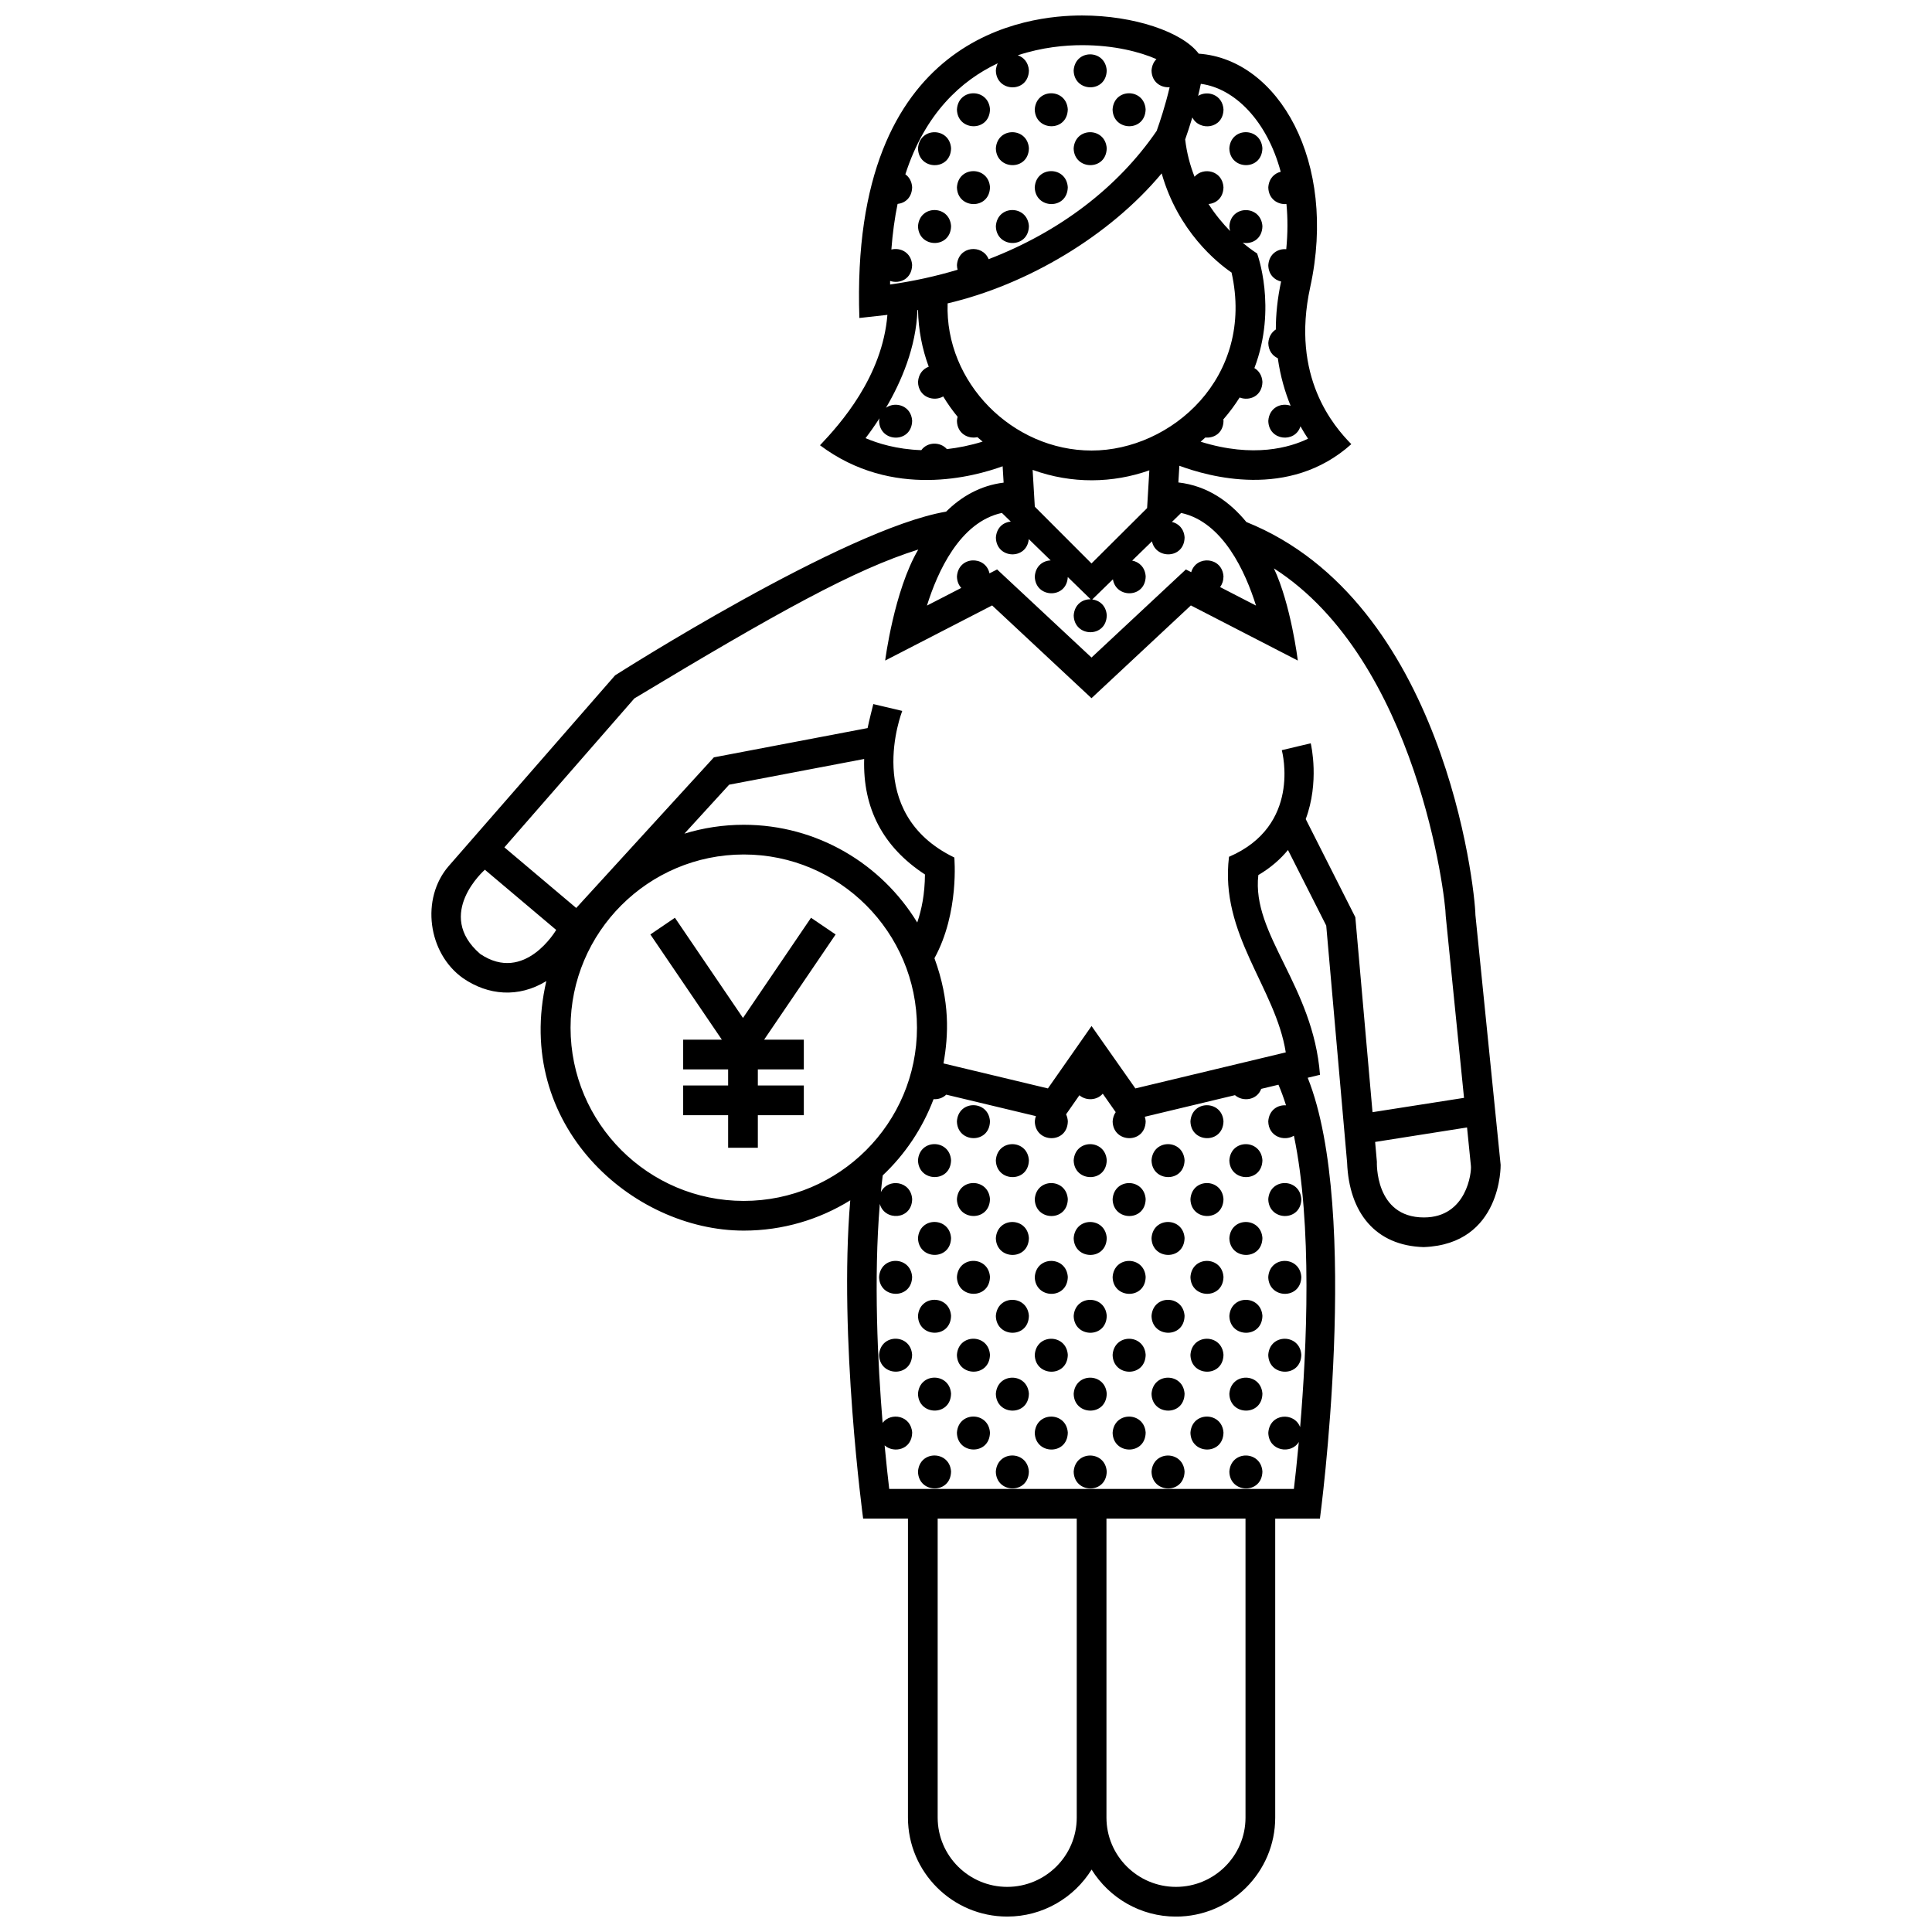 <?xml version="1.0" encoding="UTF-8"?>
<!-- Uploaded to: SVG Find, www.svgrepo.com, Generator: SVG Find Mixer Tools -->
<svg width="800px" height="800px" version="1.1" viewBox="144 144 512 512" xmlns="http://www.w3.org/2000/svg">
 <defs>
  <clipPath id="a">
   <path d="m258 148.09h284v503.81h-284z"/>
  </clipPath>
 </defs>
 <g clip-path="url(#a)">
  <path d="m385.72 503.03c-0.117 6.062-8.637 5.856-8.758 0.023 0.387-5.754 8.398-5.648 8.758-0.023zm11.871-20.605c0.121 5.836 8.641 6.031 8.762-0.031-0.367-5.617-8.379-5.723-8.762 0.031zm0 41.262c0.121 5.828 8.641 6.031 8.762-0.031-0.367-5.621-8.379-5.731-8.762 0.031zm0-20.629c0.121 5.828 8.641 6.035 8.762-0.023-0.367-5.629-8.379-5.734-8.762 0.023zm-10.312-51.57c0.121 5.828 8.641 6.035 8.762-0.023-0.363-5.629-8.379-5.742-8.762 0.023zm10.312-10.32c0.121 5.836 8.641 6.035 8.762-0.023-0.367-5.621-8.379-5.734-8.762 0.023zm0 20.633c0.121 5.836 8.641 6.035 8.762-0.023-0.367-5.629-8.379-5.738-8.762 0.023zm-20.625 20.625c0.121 5.836 8.641 6.031 8.758-0.031-0.363-5.617-8.375-5.723-8.758 0.031zm10.312 30.949c0.121 5.828 8.641 6.031 8.762-0.031-0.363-5.625-8.379-5.738-8.762 0.031zm20.625 20.625c0.121 5.836 8.641 6.031 8.758-0.031-0.363-5.613-8.367-5.727-8.758 0.031zm-20.625 0c0.121 5.836 8.641 6.031 8.762-0.031-0.363-5.613-8.379-5.727-8.762 0.031zm0-41.262c0.121 5.836 8.641 6.035 8.762-0.023-0.363-5.621-8.379-5.731-8.762 0.023zm0-20.625c0.121 5.836 8.641 6.031 8.762-0.031-0.363-5.621-8.379-5.727-8.762 0.031zm50.012-309.45c-0.363-5.629-8.375-5.734-8.762 0.023 0.129 5.836 8.648 6.039 8.762-0.023zm0 20.625c-0.359-5.621-8.371-5.727-8.762 0.031 0.129 5.828 8.648 6.031 8.762-0.031zm-10.316-10.312c-0.363-5.629-8.375-5.734-8.758 0.023 0.129 5.84 8.641 6.039 8.758-0.023zm0 20.633c-0.363-5.629-8.375-5.734-8.758 0.023 0.129 5.836 8.641 6.031 8.758-0.023zm20.629-20.633c-0.363-5.629-8.375-5.734-8.758 0.023 0.121 5.84 8.645 6.039 8.758-0.023zm30.945 10.312c-0.367-5.621-8.379-5.734-8.762 0.023 0.121 5.836 8.637 6.039 8.762-0.023zm-119.62 203.93-18.031 26.547-18.035-26.547-6.508 4.422 18.949 27.887h-10.254v7.875h11.914v4.262h-11.914v7.875h11.914v8.629h7.875v-8.629h12.184v-7.875h-12.184v-4.262h12.184v-7.875h-10.523l18.949-27.887zm28.355-183.27c0.121 5.836 8.641 6.031 8.762-0.023-0.363-5.629-8.379-5.734-8.762 0.023zm0-20.625c0.121 5.836 8.641 6.035 8.762-0.023-0.363-5.629-8.379-5.734-8.762 0.023zm29.387 20.602c-0.363-5.629-8.375-5.734-8.758 0.023 0.121 5.836 8.637 6.035 8.758-0.023zm0-20.633c-0.363-5.621-8.375-5.734-8.758 0.023 0.121 5.836 8.637 6.039 8.758-0.023zm-10.312-10.312c-0.363-5.629-8.379-5.734-8.762 0.023 0.121 5.84 8.641 6.039 8.762-0.023zm0 20.633c-0.363-5.629-8.379-5.734-8.762 0.023 0.121 5.836 8.641 6.031 8.762-0.023zm53.121 288.82c0.117 5.836 8.641 6.031 8.758-0.031-0.363-5.617-8.375-5.723-8.758 0.031zm0-20.625c0.117 5.836 8.641 6.035 8.758-0.023-0.363-5.629-8.375-5.738-8.758 0.023zm10.312 72.199c0.121 5.836 8.641 6.031 8.762-0.031-0.367-5.613-8.379-5.727-8.762 0.031zm-10.312-30.941c0.117 5.828 8.641 6.035 8.758-0.023-0.363-5.629-8.375-5.734-8.758 0.023zm0-61.891c0.117 5.836 8.641 6.035 8.758-0.023-0.363-5.621-8.375-5.734-8.758 0.023zm-10.312 30.945c0.117 5.836 8.641 6.031 8.758-0.031-0.363-5.621-8.375-5.727-8.758 0.031zm10.312 51.574c0.117 5.828 8.641 6.031 8.758-0.031-0.363-5.621-8.375-5.731-8.758 0.031zm-10.312-30.949c0.117 5.836 8.641 6.035 8.758-0.023-0.363-5.621-8.375-5.731-8.758 0.023zm0-41.25c0.117 5.828 8.641 6.035 8.758-0.023-0.363-5.629-8.375-5.742-8.758 0.023zm20.625 61.887c0.121 5.828 8.641 6.031 8.762-0.031-0.367-5.625-8.379-5.738-8.762 0.031zm10.309-30.949c0.125 5.836 8.645 6.031 8.762-0.031-0.363-5.617-8.375-5.723-8.762 0.031zm0 20.633c0.125 5.828 8.645 6.035 8.762-0.023-0.363-5.629-8.375-5.734-8.762 0.023zm8.766-41.281c-0.363-5.629-8.379-5.738-8.762 0.023 0.129 5.836 8.641 6.035 8.762-0.023zm32.488 12.711c-12.887-0.352-19.836-9.168-20.355-22.363l-5.535-62.84-10.137-20.035c-2.004 2.43-4.57 4.707-7.856 6.641-1.824 15.75 14.535 29.281 16.34 52.934l-3.258 0.781c14.199 35.457 3.238 116.84 3.238 116.84h-11.848v79.23c0 14.465-11.801 26.234-26.301 26.234-9.438 0-17.719-4.988-22.359-12.461-4.637 7.465-12.93 12.453-22.367 12.453-14.5 0-26.301-11.77-26.301-26.234l0.004-79.227h-11.879s-6.508-48.039-3.414-84.352c-8.207 5.082-17.875 8.027-28.219 8.027-29.652 0-61.152-28.047-52.324-66.129-7.391 4.527-15.469 3.785-22.07-0.762-9.352-6.629-11.262-21.105-3.809-29.715l44.098-50.543s60.781-38.832 87.727-43.387c4.012-3.969 9.02-6.914 15.242-7.688l-0.262-4.336c-7.391 2.676-29.141 8.871-48.402-5.566 5.34-5.617 16.539-18.137 17.863-34.555-0.957 0.121-7.426 0.828-7.426 0.828-2.613-75.742 45.238-80.172 59.02-80.172 13.668 0 26.566 4.332 30.914 10.125 21.105 1.465 36.809 28.652 29.543 61.867-5.215 23.832 6.316 36.938 10.891 41.613-16.523 14.836-38.117 8.484-45.57 5.727l-0.266 4.422c7.734 0.883 13.602 5.106 18.027 10.488 52.305 21.059 60.555 96.703 60.699 104.16l6.68 66.195c0.004 0.008 0.402 21.004-20.328 21.793zm-63.273-293.55c0.422 3.629 1.32 6.922 2.484 9.891 2.289-2.66 7.387-1.684 7.668 2.781-0.055 2.836-1.953 4.289-3.965 4.445 1.832 2.856 3.844 5.238 5.719 7.16-0.105-0.395-0.188-0.801-0.195-1.258 0.383-5.762 8.395-5.652 8.762-0.023-0.07 3.438-2.832 4.852-5.238 4.379 2.246 1.891 3.824 2.832 3.824 2.832s5.394 14.348-0.715 30.391c1.148 0.672 2.016 1.891 2.133 3.652-0.074 3.828-3.496 5.148-6.039 4.141-1.23 1.953-2.66 3.898-4.328 5.82 0.016 0.121 0.051 0.227 0.055 0.352-0.059 3.234-2.516 4.664-4.812 4.434-0.414 0.371-0.816 0.746-1.254 1.113 14.062 4.394 23.75 1.484 28.465-0.797-0.625-0.934-1.316-2.035-2.012-3.293-1.352 4.508-8.41 3.883-8.52-1.426 0.242-3.586 3.445-4.898 5.91-4.016-1.441-3.523-2.711-7.738-3.391-12.594-1.387-0.629-2.473-1.969-2.519-4.019 0.117-1.727 0.926-2.918 1.996-3.598 0-3.93 0.414-8.176 1.395-12.711-1.785-0.406-3.34-1.855-3.394-4.316 0.207-3.047 2.551-4.434 4.758-4.246 0.414-4.219 0.414-8.223 0.055-11.965-2.293 0.188-4.742-1.305-4.812-4.414 0.156-2.371 1.613-3.734 3.289-4.137-3.606-13.477-12.184-22.133-21.172-23.305-0.215 1.082-0.457 2.144-0.711 3.188 2.508-1.551 6.469-0.316 6.723 3.602-0.102 5.223-6.43 5.785-8.258 2.109-0.711 2.371-1.395 4.402-1.898 5.828zm-78.199 38.449c6.176-0.871 12.156-2.191 17.895-3.91-0.102-0.379-0.172-0.777-0.18-1.219 0.344-5.164 6.801-5.598 8.398-1.582 18.641-7.164 34.16-18.867 44.531-33.996 0.828-2.309 2.289-6.676 3.441-11.578-2.293 0.188-4.734-1.305-4.801-4.414 0.09-1.324 0.59-2.324 1.301-3.027-4.324-1.895-11.168-3.699-19.699-3.699-4.434 0-10.57 0.535-17.051 2.684 1.535 0.508 2.812 1.848 2.953 4.016-0.117 6.062-8.637 5.859-8.758 0.023 0.051-0.734 0.227-1.375 0.492-1.918-9.648 4.555-19.242 13.219-24.477 29.418 0.977 0.699 1.699 1.828 1.797 3.414-0.055 2.785-1.883 4.231-3.856 4.434-0.762 3.699-1.32 7.727-1.648 12.09 2.402-0.605 5.289 0.777 5.5 4.102-0.07 3.727-3.316 5.078-5.836 4.219 0.004 0.32-0.004 0.629-0.004 0.945zm24.523 41.637c-0.473-0.383-0.934-0.781-1.387-1.18-2.449 0.539-5.352-0.938-5.422-4.324 0.023-0.387 0.09-0.742 0.18-1.074-1.395-1.699-2.672-3.5-3.82-5.391-2.562 1.492-6.59 0.145-6.672-3.848 0.145-2.16 1.359-3.496 2.84-4.027-1.742-4.707-2.734-9.77-2.84-15.047-0.055 0.012-0.105 0.02-0.16 0.031-0.332 9.879-4.309 19.043-8.328 25.887 2.492-1.77 6.672-0.586 6.934 3.445-0.117 6.062-8.637 5.859-8.758 0.023 0.016-0.242 0.066-0.465 0.105-0.684-1.336 2.062-2.613 3.856-3.699 5.273 3.195 1.371 8.254 2.961 14.781 3.18 1.605-2.223 5.008-2.281 6.777-0.277 2.953-0.336 6.113-0.953 9.469-1.988zm28.887 2.363c21.043 0 43.309-19.41 37.082-47.168-3.856-2.648-14.168-10.949-18.52-26.277-13.789 16.539-35.555 29.484-56.723 34.449-0.75 20.898 17.121 38.996 38.16 38.996zm-15.637 5.129 0.578 9.758 15.023 15.039 14.738-14.672 0.59-10.004c-9.664 3.414-20.504 3.656-30.93-0.121zm-28.008 35.965 9.094-4.684c-0.664-0.734-1.117-1.727-1.145-3.019 0.367-5.461 7.578-5.637 8.629-0.84l2.016-1.039 25.016 23.348 25.016-23.348 1.41 0.73c1.309-4.555 8.219-4.09 8.551 1.129-0.02 1.176-0.363 2.106-0.898 2.816l9.516 4.906c-2.781-8.871-8.727-22.141-19.84-24.551l-2.441 2.379c1.707 0.398 3.203 1.773 3.356 4.121-0.109 5.691-7.637 5.859-8.645 1.023l-5.25 5.109c1.797 0.324 3.426 1.727 3.582 4.188-0.109 5.785-7.871 5.856-8.68 0.77l-5.481 5.336c1.91 0.227 3.68 1.633 3.848 4.207-0.117 6.062-8.641 5.859-8.762 0.023 0.195-2.926 2.363-4.332 4.492-4.273l-6.062-5.898c-0.289 5.879-8.621 5.637-8.742-0.141 0.188-2.801 2.176-4.195 4.207-4.266l-5.805-5.652c-0.516 5.613-8.594 5.297-8.711-0.395 0.176-2.676 2-4.07 3.941-4.246l-2.352-2.293c-11.16 2.41-17.09 15.688-19.859 24.559zm-98.254 85.949-18.898-15.949s-13.477 11.77-1.223 22.328c11.809 7.941 20.121-6.379 20.121-6.379zm95.613 25.914c0-25.312-20.59-45.906-45.902-45.906s-45.902 20.59-45.902 45.906c0 25.305 20.59 45.902 45.902 45.902s45.902-20.594 45.902-45.902zm-13.996-71.215-35.777 6.812-11.859 12.977c4.977-1.527 10.258-2.352 15.734-2.352 19.445 0 36.52 10.383 45.969 25.895 1.18-3.488 2-7.5 2.047-12.723-11.109-7.246-16.496-17.512-16.113-30.609zm56.336 201.31h-36.855v79.23c0 10.125 8.266 18.363 18.426 18.363 10.156 0 18.43-8.238 18.43-18.363zm44.723 0h-36.848v79.23c0 10.125 8.266 18.363 18.426 18.363 10.156 0 18.426-8.238 18.426-18.363zm6.031-105.27c0.207-3.023 2.508-4.414 4.707-4.254-0.605-1.93-1.27-3.758-2.004-5.461l-4.57 1.094c-1.098 3.008-4.848 3.512-6.961 1.672l-23.887 5.719c0.109 0.371 0.203 0.766 0.23 1.203-0.117 6.062-8.641 5.859-8.758 0.023 0.066-0.992 0.367-1.797 0.812-2.449l-3.43-4.887c-1.547 1.809-4.418 1.926-6.191 0.414l-3.527 5.055c0.25 0.523 0.418 1.145 0.465 1.844-0.117 6.062-8.637 5.859-8.758 0.023 0.035-0.516 0.145-0.969 0.297-1.391l-23.766-5.691c-0.898 0.887-2.141 1.281-3.359 1.195-2.922 7.727-7.551 14.625-13.469 20.199-0.188 1.465-0.344 2.953-0.492 4.457 1.785-3.777 7.977-3.09 8.293 1.84-0.105 5.594-7.367 5.844-8.574 1.254-1.656 19.945-0.555 42.23 0.742 58.027 2.207-2.891 7.535-1.965 7.836 2.606-0.086 4.516-4.84 5.551-7.305 3.371 0.465 4.953 0.91 8.938 1.219 11.543h107.24c0.328-2.762 0.812-7.078 1.309-12.453-2.023 3.367-7.984 2.445-8.086-2.43 0.348-5.199 6.887-5.602 8.434-1.5 1.758-20.816 3.273-53.742-1.652-77.23-2.574 1.59-6.707 0.266-6.797-3.793zm51.879-6.234-4.848-48.203c0-4.734-7.57-67.789-45.535-92.117 4.508 9.566 6.34 24.43 6.34 24.43l-28.344-14.609-26.336 24.582-26.336-24.582-28.344 14.609s2.359-18.551 8.777-29.422c-16.801 5.266-37 16.434-75.238 39.453l-34.445 39.473 19.035 16.066 36.48-39.918 40.738-7.758c0.324-1.703 1.445-6.066 1.512-6.359l7.664 1.812c-0.086 0.359-10.645 27.008 13.801 38.848 0 0 1.387 14.566-5.262 26.691 4.188 11.461 3.719 20.445 2.394 27.879l27.676 6.625 11.562-16.535 11.617 16.535 39.855-9.551c-2.691-17.113-17.574-31.262-15.043-51.832 19.121-8.211 14.176-27.484 13.996-28.258l7.664-1.82c0.145 0.641 2.324 10.289-1.328 20.086l13.145 26 4.555 51.672zm1.828 18.055-1.027-10.211-24.359 3.84 0.465 5.246s-0.656 14.762 12.473 14.762c11.438-0.008 12.637-12.133 12.449-13.637zm-64.016-1.5c0.121 5.828 8.641 6.035 8.762-0.023-0.367-5.629-8.379-5.742-8.762 0.023zm0 41.25c0.121 5.836 8.641 6.035 8.762-0.023-0.367-5.621-8.379-5.731-8.762 0.023zm0-20.625c0.121 5.836 8.641 6.031 8.762-0.031-0.367-5.621-8.379-5.727-8.762 0.031zm-20.625 41.262c0.117 5.828 8.641 6.031 8.758-0.031-0.363-5.625-8.375-5.738-8.758 0.031zm-41.258 0c0.121 5.828 8.641 6.031 8.758-0.031-0.363-5.625-8.367-5.738-8.758 0.031zm10.312-10.316c0.121 5.828 8.641 6.035 8.758-0.023-0.363-5.629-8.375-5.734-8.758 0.023zm30.945 30.941c0.117 5.836 8.641 6.031 8.758-0.031-0.363-5.613-8.375-5.727-8.758 0.031zm-30.945-10.312c0.121 5.828 8.641 6.031 8.758-0.031-0.363-5.621-8.375-5.731-8.758 0.031zm0-61.887c0.121 5.836 8.641 6.035 8.758-0.023-0.363-5.629-8.375-5.738-8.758 0.023zm-10.312 10.312c0.121 5.836 8.641 6.031 8.758-0.031-0.363-5.621-8.367-5.727-8.758 0.031zm0-20.625c0.121 5.828 8.641 6.035 8.758-0.023-0.363-5.629-8.367-5.742-8.758 0.023zm0 41.25c0.121 5.836 8.641 6.035 8.758-0.023-0.363-5.621-8.367-5.731-8.758 0.023zm20.625 41.262c0.121 5.836 8.645 6.031 8.762-0.031-0.359-5.613-8.371-5.727-8.762 0.031zm-10.312-51.574c0.121 5.836 8.641 6.031 8.758-0.031-0.363-5.617-8.375-5.723-8.758 0.031zm20.633 0c0.117 5.836 8.641 6.031 8.758-0.031-0.363-5.617-8.375-5.723-8.758 0.031zm0 20.633c0.117 5.828 8.641 6.035 8.758-0.023-0.363-5.629-8.375-5.734-8.758 0.023zm0-41.258c0.117 5.836 8.641 6.035 8.758-0.023-0.363-5.629-8.375-5.738-8.758 0.023zm-10.32 51.574c0.121 5.828 8.645 6.031 8.762-0.031-0.359-5.625-8.371-5.738-8.762 0.031zm10.32 10.312c0.117 5.828 8.641 6.031 8.758-0.031-0.363-5.621-8.375-5.731-8.758 0.031zm-10.32-30.949c0.121 5.836 8.645 6.035 8.762-0.023-0.359-5.621-8.371-5.731-8.762 0.023zm0-20.625c0.121 5.836 8.645 6.031 8.762-0.031-0.359-5.621-8.371-5.727-8.762 0.031zm0-20.625c0.121 5.828 8.645 6.035 8.762-0.023-0.359-5.629-8.371-5.742-8.762 0.023z"/>
 </g>
</svg>